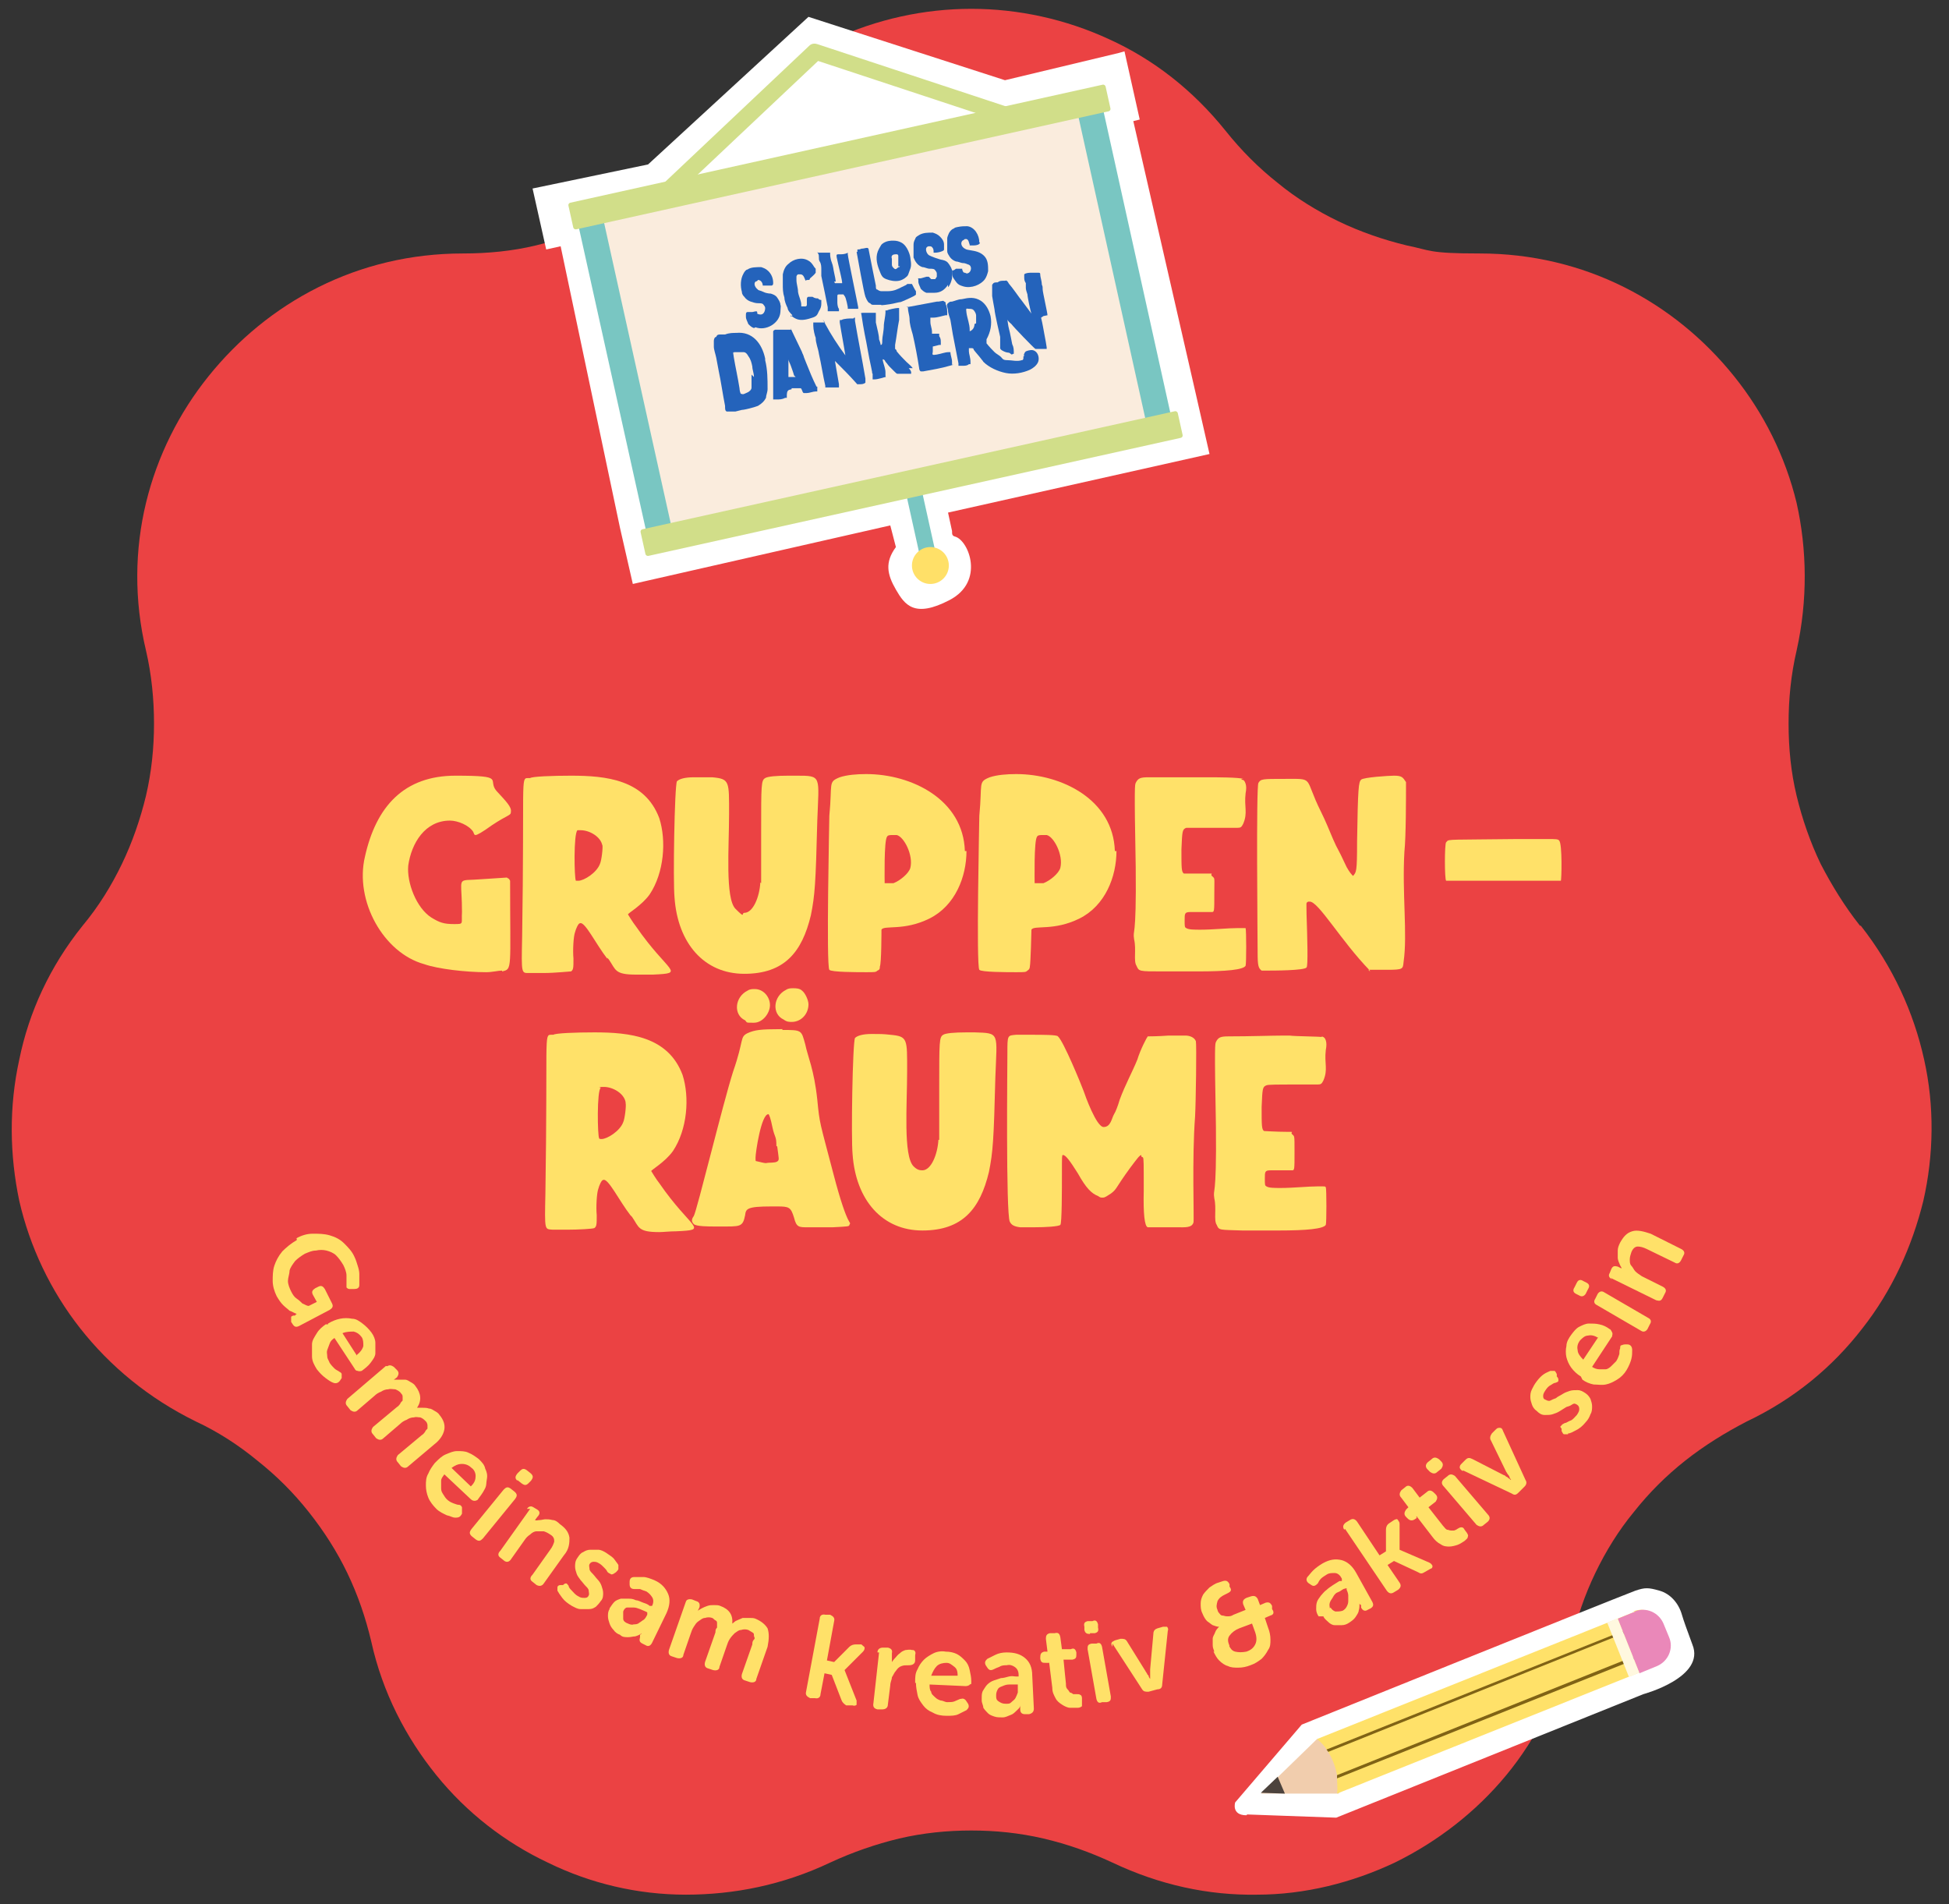 <?xml version="1.0" encoding="UTF-8"?>
<svg id="Ebene_1" xmlns="http://www.w3.org/2000/svg" version="1.1" viewBox="0 0 243 237.4">
  <rect x="0" y="0" width="243" height="237.4" fill="#333333" stroke="none"/>
  <!-- Generator: Adobe Illustrator 29.4.0, SVG Export Plug-In . SVG Version: 2.1.0 Build 152)  -->
  <defs>
    <style>
      .st0 {
        fill: #d1de89;
      }

      .st1 {
        fill: #806315;
      }

      .st2 {
        fill: #2463bb;
      }

      .st3 {
        fill: #ffe068;
      }

      .st4 {
        fill: #faecdd;
      }

      .st5 {
        fill: #eb4243;
      }

      .st6 {
        fill: #ffe169;
      }

      .st7 {
        fill: #79c6c2;
      }

      .st8 {
        fill: #fff;
      }

      .st9 {
        fill: #ea88b9;
      }

      .st10 {
        fill: #f1cdad;
      }

      .st11 {
        fill: #4c433d;
      }

      .st12 {
        fill: #fff8df;
      }
    </style>
  </defs>
  <g id="Ebene_11" data-name="Ebene_1">
    <g>
      <path class="st5" d="M231.9,115.4c-1.9-2.4-3.5-5-4.9-7.7-1.3-2.7-2.3-5.6-3-8.5s-1-5.9-1-9,.3-6.1,1-9.1c1.4-6.3,1.3-12.6,0-18.4-1.4-5.8-4.1-11.2-7.8-15.8s-8.3-8.4-13.7-11.1c-5.4-2.7-11.5-4.2-18-4.2s-6.1-.4-9.1-1c-2.9-.7-5.8-1.7-8.5-3s-5.3-2.9-7.6-4.8c-2.4-1.9-4.5-4-6.5-6.5-4.1-5.1-9-8.9-14.5-11.4-5.4-2.5-11.3-3.8-17.2-3.8s-11.8,1.3-17.2,3.8c-5.4,2.5-10.4,6.4-14.5,11.4-1.9,2.4-4.1,4.6-6.5,6.5s-4.9,3.5-7.6,4.8-5.6,2.3-8.5,3-6,1-9.1,1c-6.5,0-12.6,1.5-18,4.2s-10,6.5-13.7,11.1-6.4,10-7.8,15.8-1.5,12.1,0,18.4c.7,3,1,6.1,1,9.1s-.3,6-1,9c-.7,2.9-1.7,5.8-3,8.5-1.3,2.7-2.9,5.3-4.9,7.7-4.1,5.1-6.7,10.8-7.9,16.7-1.3,5.9-1.2,11.9,0,17.6,1.3,5.7,3.9,11.2,7.6,15.9,3.7,4.7,8.5,8.7,14.4,11.6,2.8,1.3,5.4,3,7.7,4.9,2.4,1.9,4.5,4,6.4,6.4s3.5,4.9,4.8,7.6c1.3,2.7,2.3,5.6,3,8.6,1.4,6.3,4.3,11.9,8.1,16.6,3.8,4.7,8.6,8.4,13.9,10.9,5.3,2.6,11.2,4,17.2,4s12.1-1.2,18-4c2.8-1.3,5.7-2.3,8.6-3,3-.7,6-1,9-1s6,.3,9,1c3,.7,5.8,1.7,8.6,3,5.9,2.8,12,4.1,18,4,6,0,11.9-1.5,17.2-4,5.3-2.6,10.1-6.3,13.9-10.9,3.8-4.6,6.6-10.2,8.1-16.6.7-3,1.7-5.9,3-8.6,1.3-2.7,2.9-5.3,4.8-7.6,1.9-2.4,4-4.5,6.4-6.4s5-3.5,7.7-4.9c5.9-2.8,10.7-6.8,14.4-11.6,3.7-4.7,6.2-10.2,7.6-15.9,1.3-5.7,1.4-11.8.1-17.6-1.3-5.9-3.9-11.6-7.9-16.7"/>
      <g>
        <path class="st6" d="M36.9,154.4c.7-.4,1.4-.6,2.1-.6s1.4,0,2.1.2,1.3.5,1.8,1,1,1,1.3,1.7c.2.4.3.8.4,1.1s.2.7.2,1v1.4c0,.4-.3.5-.7.5h-.5c-.2,0-.3-.1-.4-.2,0-.1,0-.3,0-.5v-1c0-.4-.2-.9-.4-1.3-.3-.5-.6-.9-.9-1.2s-.8-.5-1.2-.6-.9-.1-1.3,0c-.5,0-.9.2-1.4.4-.5.3-.9.6-1.2.9-.3.4-.6.8-.7,1.2,0,.4-.2.9-.2,1.3s.2.9.4,1.3c.2.4.4.7.7.9s.5.4.7.6c.3.1.5.3.8.3l1-.5-.5-.9c-.2-.4,0-.6.3-.8l.4-.2c.4-.2.6,0,.8.3l.9,1.8c.2.4,0,.6-.3.8l-3.8,2c-.4.2-.6.1-.8-.2l-.2-.3c0-.2,0-.3,0-.5s0-.2.3-.3h.2c0-.1.2-.2.2-.2h0c-.3-.1-.6-.3-.9-.4-.2-.2-.5-.4-.8-.7s-.5-.6-.8-1.1c-.3-.6-.5-1.3-.5-1.9s0-1.3.2-1.9c.2-.6.5-1.2,1-1.8.5-.5,1.1-1,1.8-1.4v-.2Z"/>
        <path class="st6" d="M40.9,165c.5-.3,1-.5,1.5-.6s1-.1,1.5,0c.5,0,.9.3,1.3.6s.8.7,1.1,1.1c.3.4.5.9.5,1.3v1.3c0,.4-.3.8-.6,1.2s-.7.7-1.1,1c0,0-.3.1-.5,0-.2,0-.3-.1-.4-.3l-2.5-3.8c-.3.2-.5.4-.6.7s-.2.5-.3.8,0,.5,0,.8.2.5.3.8c.2.3.4.5.6.7s.5.3.6.4c.2.1.3.2.3.3v.5l-.2.3c-.2.3-.5.4-.8.3-.3-.1-.6-.3-1-.6s-.7-.6-1.1-1.1c-.3-.5-.6-1-.6-1.6v-1.5c0-.5.3-.9.6-1.4s.7-.8,1.1-1.1h.3ZM44.5,168.9c.4-.3.7-.7.8-1.1,0-.4,0-.8-.2-1.1-.3-.4-.6-.6-1-.7-.4,0-.9,0-1.4.2l1.8,2.8h0Z"/>
        <path class="st6" d="M48.2,170.4c.3-.3.6-.2.9,0l.4.4c.3.3.2.6,0,.9l-.4.3h0,1.4c.3,0,.5.2.7.3s.5.3.6.5c.7.9.8,1.8.2,2.7h.7c.3,0,.5,0,.8.1.3,0,.5.2.7.3s.5.3.6.5c.5.6.7,1.2.6,1.8s-.5,1.3-1.3,1.9l-3.2,2.7c-.3.3-.6.2-.9,0l-.4-.5c-.3-.3-.2-.6,0-.9l3-2.5c.2-.1.3-.3.4-.4,0-.1.2-.3.3-.4v-.4c0,0,0-.3-.2-.5-.2-.2-.4-.4-.7-.5-.3,0-.5-.1-.8,0-.3,0-.6.1-.9.3-.3.1-.6.3-.8.5l-2.1,1.8c-.3.3-.6.2-.9,0l-.4-.5c-.3-.3-.2-.6,0-.9l3-2.5c.2-.1.3-.3.4-.4,0-.1.2-.3.3-.4v-.4c0-.2,0-.3-.2-.5-.2-.3-.5-.4-.7-.5-.3,0-.6-.1-.9,0-.3,0-.6.1-.9.3-.3.1-.6.3-.8.5l-2.1,1.8c-.3.3-.6.2-.9,0l-.4-.5c-.3-.3-.2-.6,0-.9l4.8-4.1h.2Z"/>
        <path class="st6" d="M54.3,182.3c.4-.4.8-.8,1.3-1s.9-.4,1.4-.4,1,0,1.4.2c.5.2.9.5,1.3.8.4.4.7.7.8,1.2.2.4.3.8.2,1.3s0,.8-.3,1.3c-.2.4-.5.8-.8,1.2,0,.1-.3.2-.4.2s-.3,0-.5-.2l-3.3-3.1c-.2.3-.4.5-.4.8s0,.5,0,.8c0,.3,0,.5.2.8s.3.5.5.7.5.4.8.5.5.2.7.2.3.1.4.3v.8c-.2.4-.4.5-.8.5s-.6-.2-1.1-.3c-.4-.2-.9-.4-1.3-.8-.4-.4-.8-.9-1-1.4s-.3-1-.3-1.5,0-1,.3-1.5c.2-.5.5-.9.8-1.3h0ZM58.8,185.2c.4-.4.5-.8.5-1.2s-.2-.8-.5-1c-.3-.3-.7-.5-1.2-.5s-.9.2-1.3.5l2.4,2.3h0Z"/>
        <path class="st6" d="M62.8,185.7c.3-.3.5-.4.9-.1l.5.4c.3.3.3.5,0,.9l-4,4.9c-.3.3-.5.4-.9.1l-.5-.4c-.3-.3-.3-.5,0-.9,0,0,4-4.9,4-4.9ZM64.5,184.6c-.3-.3-.3-.5,0-.9l.3-.3c.3-.3.5-.4.9-.1l.5.4c.3.3.3.5,0,.9l-.3.3c-.3.3-.5.3-.9,0l-.5-.4h0Z"/>
        <path class="st6" d="M65.7,188.1c.2-.3.5-.4.8-.2l.5.3c.3.2.4.5,0,.9l-.3.4h0c.2.1.3,0,.6,0,.2,0,.5-.1.7-.1.3,0,.5,0,.9.1.3,0,.6.2.9.5.7.5,1.1,1,1.2,1.7,0,.6,0,1.4-.7,2.2l-2.5,3.5c-.2.3-.5.4-.9.2l-.5-.4c-.3-.2-.4-.5,0-.9l2.2-3.1c.3-.4.4-.7.5-1,0-.3,0-.6-.5-.9-.3-.2-.5-.3-.8-.4h-.9c-.3,0-.6.2-.8.4-.3.2-.5.4-.7.7l-1.7,2.4c-.2.3-.5.4-.8.2l-.5-.4c-.3-.2-.4-.5,0-.9l3.7-5.2h-.3Z"/>
        <path class="st6" d="M69.5,198.4c0-.2,0-.3,0-.5s.2-.3.4-.3h.3c.2-.2.3-.2.4-.2s.2.2.3.3c0,.2.2.4.4.6.2.2.4.5.8.7.3.2.5.2.8.2s.4-.1.5-.3,0-.4,0-.6c0-.2-.2-.4-.4-.6s-.4-.5-.6-.7c-.2-.3-.4-.5-.5-.8s-.2-.6-.2-.9,0-.7.3-1.1c.2-.3.4-.6.7-.7.3-.2.6-.3.9-.3h1c.3,0,.7.2,1,.4.4.3.8.5,1,.8s.4.5.5.7c0,.2,0,.3,0,.5,0,.1-.2.3-.3.4l-.3.2c-.2.1-.3.1-.4,0,0,0-.3-.1-.4-.3s-.2-.3-.4-.5c-.2-.2-.4-.4-.6-.5-.3-.2-.5-.2-.7-.2s-.4.1-.5.3,0,.4,0,.6.2.4.4.6c.2.2.4.5.6.7s.4.5.5.8.2.6.2.9,0,.7-.3,1c-.2.3-.4.5-.6.7-.3.2-.5.3-.9.3h-1c-.4,0-.7-.2-1.1-.4-.5-.3-.9-.6-1.2-1-.3-.4-.5-.7-.6-.9h0Z"/>
        <path class="st6" d="M76,200.5c.2-.3.4-.6.6-.8s.5-.3.8-.4h.9c.3,0,.6,0,1,.2.3,0,.6.2.9.3s.6.2.8.4h.3c0,.1,0,0,0,0,.2-.4.2-.8,0-1.1s-.4-.5-.7-.7c-.3-.1-.6-.2-.8-.3h-.7c-.4,0-.6-.2-.6-.6v-.3c0-.4.2-.6.6-.6h1.1c.4,0,.9.2,1.4.4.9.4,1.4,1,1.7,1.7s.2,1.5-.2,2.4l-1.8,3.7c-.2.4-.5.5-.8.3l-.4-.2c-.4-.2-.4-.4-.3-.8v-.3c.2-.1.2-.2.2-.2h0c-.2.2-.5.3-.8.4-.3,0-.5.1-.9.1s-.7,0-1-.3c-.3-.1-.6-.3-.8-.6-.2-.2-.4-.5-.5-.8s-.2-.6-.2-.9,0-.6.2-.9h0ZM77.7,201.1c0,.2,0,.5,0,.7,0,.3.3.5.6.6.2.1.5.2.7.1.2,0,.5,0,.7-.2.2-.1.4-.3.6-.4.2-.2.3-.4.4-.6v-.3c0,0-.2-.1-.2-.1-.2-.1-.5-.2-.7-.3-.3-.1-.5-.2-.8-.2h-.8c-.2,0-.4.2-.5.5v.2Z"/>
        <path class="st6" d="M85.5,199.8c0-.4.4-.5.8-.4l.5.2c.4.1.5.4.4.8l-.2.4h0c0,0,.3-.2.5-.3s.4-.2.7-.3.5-.1.8-.1.6,0,.8.1c1.1.4,1.6,1.1,1.5,2.2h0c.2-.1.3-.3.6-.4.2-.1.5-.2.7-.3h.8c.3,0,.6,0,.8.1.7.3,1.2.7,1.5,1.2.2.6.2,1.3,0,2.3l-1.4,4c0,.4-.4.5-.8.4l-.6-.2c-.4-.1-.5-.4-.4-.8l1.3-3.7c0-.2,0-.4.2-.6s0-.3,0-.5,0-.3-.2-.4-.3-.2-.5-.3c-.3-.1-.6-.1-.9,0-.3,0-.5.2-.8.4-.2.2-.4.4-.6.7s-.3.6-.4.9l-.9,2.6c0,.4-.4.5-.8.4l-.6-.2c-.4-.1-.5-.4-.4-.8l1.3-3.7c0-.2,0-.4.2-.6v-.5c0-.2,0-.3-.2-.4s-.2-.2-.4-.3c-.3-.1-.6-.1-.9,0-.3,0-.5.2-.8.4s-.4.4-.6.7-.3.6-.4.9l-.9,2.6c0,.4-.4.5-.8.4l-.6-.2c-.4-.1-.5-.4-.4-.8l2.1-6h.1Z"/>
        <path class="st6" d="M102.2,201.8c0-.4.3-.6.7-.5h.6c.4.2.6.4.5.8l-.9,4.9.9.2,1.9-1.9c.2-.2.5-.3.8-.3h.7c.2.2.4.3.4.4s0,.3-.2.5l-2.3,2.3h0l1.5,3.8v.5c0,.1-.3.2-.5.1h-.8c-.3-.2-.5-.4-.6-.7l-1.2-3.1-.9-.2-.5,2.6c0,.4-.3.6-.7.5h-.6c-.4-.2-.6-.4-.5-.8l1.7-9.1Z"/>
        <path class="st6" d="M109.4,206c0-.4.3-.6.7-.6h.6c.4.1.6.3.5.7v.7s0,.1,0,.2v.2h0c0,0,.2-.3.4-.5s.3-.4.6-.6c.2-.2.4-.3.7-.4.2,0,.5-.1.8,0,.2,0,.3,0,.4.2s0,.3,0,.5v.6c0,.4-.3.6-.8.6s-.6,0-.9.1-.5.3-.7.6c-.2.2-.3.5-.5.8,0,.3-.2.6-.2,1l-.3,2.4c0,.4-.3.6-.7.6h-.6c-.4-.1-.6-.3-.5-.8l.7-6.3h0Z"/>
        <path class="st6" d="M114.1,209.7c0-.6,0-1.1.3-1.6.2-.5.5-.9.8-1.2s.8-.6,1.2-.8,1-.3,1.5-.2c.5,0,1,.1,1.4.3s.7.5,1,.8.5.7.6,1.2.2.9.2,1.4,0,.3-.2.4c0,.1-.3.2-.5.2l-4.5-.2c0,.3,0,.7.2.9,0,.3.3.5.5.7s.4.3.7.4c.3,0,.5.2.8.2s.7,0,.9-.1.5-.2.7-.3c.2,0,.3-.1.5,0,0,0,.2.1.3.3l.2.3c.2.4,0,.6-.2.8-.2.1-.6.3-1,.5s-.9.2-1.5.2-1.2-.1-1.7-.4c-.5-.2-.9-.5-1.2-.9-.3-.4-.6-.8-.7-1.3s-.2-1-.2-1.5h-.1ZM119.4,209.1c0-.5,0-1-.4-1.3s-.6-.5-1-.5-.9.1-1.2.4-.5.7-.7,1.2h3.3v.2Z"/>
        <path class="st6" d="M122.4,211.7c0-.4,0-.7.2-1s.3-.5.5-.7.5-.4.8-.5.6-.2.9-.3c.3,0,.6-.1,1-.2s.6,0,.9,0h.3v-.2c0-.5-.2-.8-.5-1s-.6-.3-1-.2c-.3,0-.6,0-.9.2-.3.1-.5.2-.7.3-.4.2-.6.1-.8-.2l-.2-.3c-.2-.4,0-.6.2-.8.2-.1.6-.3,1-.5s.9-.3,1.4-.3c1,0,1.7.2,2.3.7.6.5.9,1.2.9,2.2l.2,4.1c0,.4-.2.6-.6.7h-.5c-.4,0-.6-.2-.6-.6v-.5h0c0,.3-.3.5-.5.7s-.4.4-.7.5-.6.3-1,.3-.7,0-1-.1-.6-.2-.8-.4c-.2-.2-.4-.4-.6-.7,0-.3-.2-.6-.2-.9v-.3ZM124.2,211.4c0,.3,0,.5.3.7s.5.3.9.3.5,0,.7-.2.4-.3.5-.5.2-.4.3-.7c0-.2,0-.5,0-.7v-.3h-1.1c-.3,0-.6.1-.8.2-.3.1-.5.2-.6.4s-.2.4-.2.7h0Z"/>
        <path class="st6" d="M130.8,207.3h-.4c-.4,0-.6,0-.7-.5v-.2c0-.4.1-.6.5-.7h.4l-.2-1.6c0-.4.1-.6.5-.7h.6c.4-.1.6,0,.7.5l.2,1.5h1.1c.4-.2.6,0,.7.4v.2c0,.4,0,.6-.5.7h-1.1c0,.1.3,3,.3,3,0,.3,0,.5.2.7s.2.3.3.4c.1,0,.3.1.4.2h.4c.2,0,.4,0,.5.1.1,0,.2.2.2.4v1c-.1.1-.3.2-.5.2h-1c-.3,0-.7-.2-1-.4s-.6-.4-.8-.8-.4-.7-.4-1.3l-.4-3.2h0Z"/>
        <path class="st6" d="M135.9,203.7c-.4,0-.6-.1-.7-.5v-.4c-.1-.4,0-.6.4-.7h.6c.4-.2.6,0,.7.4v.4c.1.4,0,.6-.4.7h-.6ZM135.6,205.6c0-.4,0-.6.5-.7h.6c.4-.2.6,0,.7.4l1.1,6.2c0,.4,0,.6-.5.7h-.6c-.4.2-.6,0-.7-.4l-1.1-6.2Z"/>
        <path class="st6" d="M138.7,205.3c-.1-.2-.2-.4-.1-.5,0-.1.2-.2.4-.3l.7-.2c.4,0,.6,0,.8.3l2.3,3.7s.1.2.2.3c0,.1.1.2.2.3,0,.1.1.3.2.4h0v-1.2l.4-4.4c0-.4.2-.6.5-.7l.7-.2h.5c.1.1.2.3.1.5l-.7,6.7c0,.4-.2.6-.6.6l-1.1.3c-.4,0-.6,0-.8-.3l-3.7-5.7v.4Z"/>
        <path class="st6" d="M151.4,205.9c-.1-.3-.2-.5-.2-.8v-.8c0-.3.2-.5.3-.8s.3-.5.5-.7h0c-.3,0-.5-.1-.8-.2-.2-.1-.4-.3-.7-.5-.2-.2-.4-.5-.6-1-.2-.4-.2-.8-.2-1.2s.1-.7.3-1.1c.2-.3.5-.6.8-.9.3-.2.7-.5,1.1-.6l.6-.2c.4-.1.6,0,.8.4v.3c.3.4.2.6-.2.8l-.4.2c-.4.2-.7.4-.9.8-.1.4-.2.7,0,1.1,0,.1.1.3.2.4s.2.3.4.3.3.1.6.1.5,0,.8-.2l1.5-.6-.3-.7c-.1-.4,0-.6.4-.8l.6-.2c.4-.1.6,0,.8.3l.3.8.7-.3c.4-.1.6,0,.8.4v.4c.3.4.2.7-.2.8l-.7.3.4,1.2c.2.5.3,1,.3,1.5s0,.9-.3,1.3c-.2.4-.5.8-.8,1.1-.4.3-.8.6-1.4.8-.5.2-1,.3-1.5.3s-.9,0-1.3-.2c-.4-.1-.8-.4-1.1-.7s-.5-.7-.7-1.1h0ZM153.2,205.1c.2.4.4.7.8.8s.9.1,1.4,0c.6-.2.9-.5,1.1-.9.2-.4.2-.9,0-1.5l-.4-1.1-1.6.6c-.5.2-.9.5-1.2.9s-.2.8,0,1.3h-.1Z"/>
        <path class="st6" d="M164.4,201.5c-.2-.3-.3-.6-.3-.9s0-.6.1-.9c.1-.3.3-.5.5-.8.2-.2.4-.5.7-.7.2-.2.5-.4.8-.6s.5-.3.8-.5h.3v-.3c-.2-.4-.5-.7-.9-.7s-.7,0-1,.2-.5.3-.7.5-.3.4-.4.6c-.3.3-.5.4-.8.2l-.3-.2c-.3-.2-.4-.5-.2-.8.2-.2.4-.5.7-.8s.7-.6,1.2-.9c.9-.5,1.6-.6,2.4-.4.7.2,1.3.7,1.8,1.6l2,3.6c.2.4.1.6-.2.8l-.4.2c-.3.2-.6.1-.8-.3v-.3c-.2-.1-.2-.2-.2-.2h0c0,.3,0,.6-.1.9,0,.2-.2.5-.4.8s-.5.5-.8.7-.6.3-.9.3h-.9c-.3,0-.6-.2-.8-.4s-.5-.4-.6-.7h-.6ZM165.9,200.4c.1.2.3.4.6.5.3,0,.6,0,.9-.1.2-.1.4-.3.5-.5s.2-.4.2-.7v-.7c0-.2-.1-.5-.2-.7v-.2c-.1,0-.4.1-.4.1-.2.1-.4.3-.7.4s-.5.4-.6.6-.3.4-.4.7,0,.5,0,.7h0Z"/>
        <path class="st6" d="M167.6,190.7c-.2-.3-.2-.6.2-.9l.5-.3c.3-.2.6-.2.9.2l2.8,4.2.8-.5v-2.7c0-.3.1-.6.4-.8l.6-.4c.2-.1.4-.2.5,0s.2.2.2.5v3.2h0l3.7,1.6c.2.1.3.2.4.4,0,.2,0,.3-.3.4l-.7.4c-.3.2-.5.2-.8,0l-3-1.4-.8.5,1.5,2.2c.2.3.2.6-.2.9l-.5.3c-.3.2-.6.2-.9-.2l-5.2-7.7h0Z"/>
        <path class="st6" d="M176.7,189.2l-.3.2c-.3.2-.6.2-.9-.1l-.2-.2c-.3-.3-.2-.6,0-.9l.3-.3-.9-1.2c-.3-.3-.2-.6,0-.9l.5-.4c.3-.3.6-.2.9.1l.9,1.2.9-.7c.3-.3.6-.2.9.1l.2.2c.3.3.2.6,0,.9l-.9.7,1.8,2.3c.2.2.3.4.5.5.2,0,.3.1.5.1h.4c0,0,.3-.1.4-.2.2-.1.3-.2.5-.2s.3.1.4.3l.3.4c.1.2.2.3.1.5,0,.2-.2.3-.4.5-.3.2-.6.4-.9.5-.3.1-.7.2-1,.2s-.7,0-1.1-.3c-.4-.2-.7-.5-1-.9l-2-2.6v.2Z"/>
        <path class="st6" d="M179.2,183.5c-.3.3-.6.2-.9,0l-.3-.3c-.3-.3-.3-.6,0-.9l.5-.4c.3-.3.6-.2.9,0l.3.3c.3.3.2.6,0,.9l-.5.4ZM180,185.3c-.3-.3-.3-.6,0-.9l.5-.4c.3-.3.6-.2.9,0l4.1,4.8c.3.3.3.6,0,.9l-.5.4c-.3.3-.6.2-.9,0l-4.1-4.8Z"/>
        <path class="st6" d="M182.4,183.4c-.2-.1-.3-.2-.4-.4,0-.2,0-.3.2-.5l.5-.5c.3-.3.5-.3.9-.1l3.9,2c.1,0,.2.1.3.2.1,0,.2.1.3.2.1,0,.2.2.3.2h0c0-.1-.2-.2-.2-.4,0,0-.1-.2-.2-.3s-.1-.2-.2-.3l-1.9-3.9c-.2-.3-.1-.6.1-.9l.5-.5c.2-.2.3-.2.5-.2s.3.1.4.4l2.8,6.1c.2.3.1.6-.1.8l-.8.8c-.3.3-.5.3-.8.1l-6.1-2.9h0Z"/>
        <path class="st6" d="M195.5,178.8h-.5c-.1,0-.2-.2-.3-.4v-.3c-.2-.2-.2-.3,0-.4,0-.1.2-.2.4-.3.2,0,.4-.2.7-.3s.5-.4.8-.7c.2-.3.3-.5.3-.7s0-.4-.3-.6c-.2-.1-.3-.2-.6,0s-.4.2-.7.3c-.3.2-.5.3-.8.5s-.6.3-.9.4c-.3.1-.6.1-1,.1s-.7-.2-1-.5c-.3-.2-.5-.5-.6-.8s-.2-.6-.2-.9,0-.6.2-1,.3-.6.6-1,.6-.7.9-.9c.3-.2.6-.3.8-.4h.5c.1,0,.2.2.3.4v.3c.2.2.2.3.2.5s-.2.2-.4.3c-.2,0-.4.2-.6.3-.2.1-.4.3-.6.6-.2.3-.3.5-.3.7s0,.4.3.5c.2.1.4.2.6.1s.4-.2.7-.3c.2-.2.5-.3.8-.5s.6-.3.9-.4c.3-.1.6-.1,1-.1s.7.2,1,.4.5.5.6.7c.1.3.2.6.2.9s0,.7-.2,1c-.1.3-.3.7-.6,1-.4.5-.8.8-1.2,1s-.7.4-1,.4h0Z"/>
        <path class="st6" d="M197.1,171.6c-.5-.3-.9-.7-1.2-1.1-.3-.4-.5-.9-.6-1.3s-.1-1,0-1.4c0-.5.3-1,.6-1.4s.6-.8,1-1,.8-.4,1.2-.4.9,0,1.3.1c.5.1.9.3,1.3.6.1,0,.2.2.3.4s0,.3,0,.5l-2.5,3.8c.3.2.6.3.9.3h.8c.2,0,.5-.2.7-.4l.6-.6c.2-.3.3-.6.4-.9,0-.3,0-.5.1-.7,0-.2,0-.4.2-.4,0,0,.2-.1.4-.1h.3c.4,0,.6.3.6.7s0,.7-.1,1.1-.3.9-.6,1.4-.7.9-1.2,1.2-.9.5-1.4.6-1,0-1.5,0c-.5-.1-1-.3-1.4-.6l-.2-.4ZM199.3,166.8c-.5-.3-.9-.4-1.3-.3-.4,0-.7.3-1,.6-.3.4-.4.8-.3,1.2,0,.4.3.8.7,1.2l1.8-2.7h.1Z"/>
        <path class="st6" d="M197.7,161.3c-.2.3-.5.4-.8.2l-.4-.2c-.4-.2-.4-.5-.2-.8l.3-.6c.2-.4.5-.4.8-.2l.4.2c.4.2.4.5.2.8l-.3.6ZM199.1,162.7c-.4-.2-.4-.5-.2-.8l.3-.6c.2-.3.5-.4.8-.2l5.5,3.2c.4.2.4.5.2.8l-.3.6c-.2.3-.5.4-.8.2l-5.5-3.2Z"/>
        <path class="st6" d="M201,159.5c-.4-.2-.5-.5-.3-.8l.2-.5c.2-.4.4-.4.8-.3l.4.2h.1c-.1-.2-.2-.3-.3-.6-.1-.2-.2-.5-.2-.7v-.9c0-.3.1-.6.3-1,.4-.7.8-1.2,1.5-1.4.6-.2,1.4,0,2.3.3l3.8,1.9c.4.2.5.5.3.8l-.3.6c-.2.4-.5.5-.8.3l-3.5-1.7c-.4-.2-.8-.3-1.1-.3s-.6.2-.8.7c-.1.3-.2.6-.2.9s0,.6.2.8.3.5.5.7.5.4.8.6l2.6,1.3c.4.2.5.5.3.8l-.3.6c-.2.4-.4.4-.8.3l-5.7-2.8.2.2Z"/>
      </g>
      <g>
        <path class="st6" d="M62.6,121c-.5,0-1.2.2-2,.2-2.5,0-6-.4-7.7-1-5.1-1.4-8.7-7.9-7.4-13.4,1.4-6.3,4.9-10.1,11.3-10.1s3.9.5,5.1,1.9c1.2,1.3,1.9,2,1.8,2.6,0,.5-.3.3-2.4,1.7-1.1.8-1.8,1.2-2,1.2s-.2-.2-.3-.4c-.5-.8-1.9-1.4-2.9-1.4-3.1,0-4.8,2.8-5.2,5.6-.2,2.1,1,5.3,2.9,6.5,1,.6,1.5.8,2.8.8s.9,0,1-1.5c0-3.6-.5-3.9.7-4,.6,0,3.2-.2,4.9-.3.2.2.2,0,.4.4,0,11.2.3,11-1,11.3h0Z"/>
        <path class="st6" d="M75.7,119.5c-1.4-1.8-2.8-4.7-3.4-4.4-.2,0-.5.7-.6,1.1-.2.5-.3,2.3-.2,3.3,0,1.1,0,1.4-.3,1.6-.2,0-2,.2-3.4.2h-1.8c-1,0-1,.2-.9-4.5.3-19.5-.2-19.8.7-19.8s.2,0,.3,0c.2-.2,2.8-.3,5.1-.3,4.4,0,9.2.5,11,5.3.9,2.8.6,6.8-1.2,9.5-1,1.4-2.8,2.4-2.7,2.5,0,0,.6,1,1,1.5,4,5.8,6.3,5.8,2.1,6-.8,0-1.6,0-2.1,0-2.7,0-2.5-.6-3.4-1.9l-.2-.2ZM75.1,105.4c-.2-1.1-1.6-1.9-2.7-1.9s-.4,0-.4,0c-.5.4-.4,6-.2,6.3,0,0,.2,0,.3,0,.7,0,2.3-1,2.7-2.1.2-.4.4-2.1.3-2.4h0Z"/>
        <path class="st6" d="M94.9,110.1c0-.5,0-3.4,0-6.4,0-5.9,0-6.4.5-6.7.3-.2,1.4-.3,2.9-.3h1c3.2,0,2.8,0,2.6,5.6-.2,7.9-.3,9.3-.8,11.8-1.1,4.6-3.3,7.3-8.3,7.3s-8.3-3.8-8.7-9.5c-.2-2,0-13.9.3-14.5.3-.3,1-.5,2.1-.5s1.4,0,2.3,0c2.2.2,2.1.5,2.1,4.6s-.5,10.5.8,11.8.7.5,1.1.5c1.1,0,1.9-2,2-3.8Z"/>
        <path class="st6" d="M120.5,106.1c0,3.2-1.4,6.8-4.6,8.4s-5.7.8-6,1.4c0,.2,0,4.2-.2,4.6,0,.2,0,.4-.3.5-.2.2-.3.2-1.4.2s-4.4,0-4.6-.3c-.4-.5,0-18.7,0-19.2.4-4.1-.2-4.2,1.3-4.8.9-.3,2.1-.4,3.3-.4,5.7,0,12.1,3.2,12.3,9.6h.2ZM110.2,110.1c.3,0,.7,0,1.2,0,.8-.3,1.9-1.2,2.1-1.9.4-1.6-.8-3.9-1.7-4.1h-.5c-.3,0-.6,0-.7.2-.4.5-.3,5.4-.3,6h0Z"/>
        <path class="st6" d="M139.2,106.1c0,3.2-1.4,6.8-4.6,8.4-3.2,1.6-5.7.8-6,1.4,0,.2-.1,4.2-.2,4.6,0,.2-.1.4-.3.5-.2.2-.3.2-1.4.2s-4.4,0-4.6-.3c-.4-.5,0-18.7,0-19.2.4-4.1-.2-4.2,1.3-4.8.9-.3,2.1-.4,3.3-.4,5.7,0,12.1,3.2,12.3,9.6h.2ZM128.9,110.1c.3,0,.7,0,1.2,0,.8-.3,1.9-1.2,2.1-1.9.4-1.6-.8-3.9-1.7-4.1h-.5c-.3,0-.6,0-.7.2-.4.5-.3,5.4-.3,6h-.1Z"/>
        <path class="st6" d="M154.8,97.2c.3,0,.4.2.5.5.1.3.1.7,0,1.2-.2,1.7.3,2.4-.3,3.8-.2.4-.3.5-.7.5h-3.5c-1.2,0-2.7,0-2.9,0-.5.2-.5.4-.6,2.7,0,2.3,0,2.8.3,3,.1,0,1.6,0,2.8,0s.4,0,.7.3c.4.4.3,0,.3,2.2s0,2.3-.3,2.3h-2.7c-.7,0-.7.2-.7,1s0,.9.2,1c.3.2,1,.2,1.8.2,1.5,0,3.4-.2,4.6-.2s.8,0,1,0c.1.2.1,4.5,0,4.7-.3.5-2.4.7-5.9.7h-4.5c-2.9,0-2.9,0-3.2-.7-.4-.6,0-2-.3-3.3-.2-1.4.3.4.2-9-.2-10.5-.1-10.2,0-10.5.3-.6.6-.7,1.6-.7,2.7,0,5.4,0,6.8,0s.7,0,.8,0c.6,0,3.7,0,4.2.2h-.2Z"/>
        <path class="st6" d="M170.8,121c-3.6-3.7-6.4-8.6-7.5-8.6s-.2,0-.2,0c-.3.2-.2,0-.2,1.6.1,2.9.2,6.5,0,6.6-.2.4-4.2.4-4.9.4s-.6,0-.7,0c-.4-.3-.5-.6-.5-2.2s-.2-20.8.1-21.2c.3-.5.5-.5,3.2-.5,3.9,0,2.4-.3,4.6,4.1.5,1,1,2.2,1.5,3.4.7,1.6.4.7,1.7,3.5.4.7.6.9.8,1.1.4-.5.5-.4.5-4.3.1-6.8.2-7.4.5-7.7.3-.3,3.5-.5,4.1-.5,1,0,1.1.2,1.5.8,0,2.1,0,6.8-.2,8.7-.3,5.1.4,10.3-.1,13.7-.1.9,0,1-2.1,1h-2.3l.2.2Z"/>
        <path class="st6" d="M180.4,104.9c.2-.3.6-.2,8.6-.3h4.1c.8,0,1.2,0,1.3.2.4.4.3,5,.2,5,0,0-3.7,0-7.3,0s-7,0-7,0c-.2-.2-.2-4.6,0-4.8h0Z"/>
        <path class="st6" d="M78.6,151.5c-1.4-1.8-2.8-4.7-3.4-4.4-.2,0-.5.7-.6,1.1-.2.5-.3,2.3-.2,3.3,0,1.1,0,1.4-.3,1.6-.2.1-2,.2-3.4.2h-1.8c-1-.1-1,.2-.9-4.5.3-19.5-.2-19.8.7-19.8s.2,0,.3,0c.2-.2,2.8-.3,5.1-.3,4.4,0,9.2.5,11,5.3.9,2.8.6,6.8-1.2,9.5-1,1.4-2.8,2.4-2.7,2.5,0,0,.6,1,1,1.5,4,5.8,6.3,5.8,2.1,6-.8,0-1.6.1-2.1.1-2.7,0-2.5-.6-3.4-1.9l-.2-.2ZM78,137.4c-.2-1.1-1.6-1.9-2.7-1.9s-.4,0-.4.1c-.5.4-.4,6-.2,6.3,0,.1.2.1.3.1.7,0,2.3-1,2.7-2.1.2-.4.4-2.1.3-2.4h0Z"/>
        <path class="st6" d="M97.5,128.4c2.5,0,2.4,0,2.9,1.8.3,1.5,1.1,3.1,1.5,6.9.3,3.1.3,2.7,2,9.2,1.9,7.3,2.3,5.8,2,6.4,0,.2-.2.2-2.1.3h-3.1c-1.1,0-1.4,0-1.7-1.2-.4-1.3-.6-1.4-2.1-1.4h-.7c-3.1,0-3.2.3-3.3,1.1-.3,1.5-.6,1.4-3.2,1.4h-.7c-.6,0-2.2,0-2.5-.3s-.3-.6,0-1c.4-.7,3.6-13.9,4.9-18,1.4-4,.8-4.3,1.8-4.8.9-.4,1.6-.5,4.1-.5h.5-.2ZM93.2,123.5c.3-.2.6-.2.9-.2,1.1,0,1.9,1,1.9,2s-.9,2.2-2,2.2-.8,0-1.1-.3c-1.5-.7-1.3-2.9.3-3.7ZM96.8,142.8c0-1.2-.2-.9-.5-2.3-.2-1-.4-1.6-.5-1.6-.9,0-1.6,4.8-1.6,5.4s0,.4.3.5c.4.1.8.2,1,.2.4-.1,1.1,0,1.4-.2s.2-.3,0-1.9h-.1ZM98.8,127.4c-.4,0-.7,0-1.1-.3-1.5-.7-1.3-2.9.3-3.7.3-.2.6-.2.9-.2s.8,0,1.1.3c.4.3.8,1.2.8,1.7,0,1.2-.9,2.2-2.1,2.2h0Z"/>
        <path class="st6" d="M117.1,142.1c0-.5,0-3.4,0-6.4,0-5.9,0-6.4.5-6.7.3-.2,1.4-.3,2.9-.3h1c3.2.1,2.8,0,2.6,5.6-.2,7.9-.3,9.3-.8,11.8-1.1,4.6-3.3,7.3-8.3,7.3s-8.3-3.8-8.7-9.5c-.2-2,0-13.9.3-14.5.3-.3,1-.5,2.1-.5s1.4,0,2.3.1c2.2.2,2.1.5,2.1,4.6s-.5,10.5.8,11.8c.4.4.7.5,1.1.5,1.1,0,1.9-2,2-3.8h0Z"/>
        <path class="st6" d="M142.3,144c-.2,0-.5.4-1.4,1.6-1.9,2.6-1.6,2.6-2.4,3.2-.5.3-.7.5-1,.5s-.3,0-.6-.2c-.8-.3-1.5-1-2.5-2.8-1-1.6-1.6-2.4-1.9-2.3-.1,0-.1.2-.1,2.2s0,6.4-.2,6.5c-.2.2-1.8.3-3.3.3h-1.7c-.8-.1-1.1-.3-1.3-.7-.5-1-.3-19.9-.3-21,0-2.3,0-2.2,1.1-2.3h1.8c1.5,0,3.3,0,3.4.2.7.6,2.9,6,3.2,6.8.2.6,1.6,4.5,2.5,4.5s1-1.1,1.3-1.6c.2-.3.5-1.1.7-1.8.7-1.9,1.6-3.5,2.2-5,.4-1.3,1.2-2.8,1.3-2.9.1,0,1.3,0,2.6-.1h2.1c.5,0,1.1.2,1.3.7.1.4,0,7.7-.1,9.4-.4,5.2-.1,12.8-.2,13.2-.2.7-1.1.6-2.1.6h-3.6q-.6-.2-.5-4.6c0-3.4,0-4-.1-4.1,0,0-.1-.1-.2-.1v-.2Z"/>
        <path class="st6" d="M164.8,129.2c.3.1.4.2.5.5.1.3.1.7,0,1.2-.2,1.7.3,2.4-.3,3.8-.2.4-.3.5-.7.5h-3.5c-1.2,0-2.7,0-2.9.1-.5.2-.5.4-.6,2.7,0,2.3,0,2.8.3,3,.1,0,1.6.1,2.8.1s.4,0,.7.3.3,0,.3,2.2,0,2.3-.3,2.3h-2.7c-.7,0-.7.2-.7,1s0,.9.2,1c.3.2,1,.2,1.8.2,1.5,0,3.4-.2,4.6-.2s.8,0,1,.1c.1.2.1,4.5,0,4.7-.3.5-2.4.7-5.9.7h-4.5c-2.9-.1-2.9,0-3.2-.7-.4-.6,0-2-.3-3.3-.2-1.4.3.4.2-9-.2-10.5-.1-10.2,0-10.5.3-.6.6-.7,1.6-.7,2.7,0,5.4-.1,6.8-.1s.7,0,.8,0c.6.1,3.7.1,4.2.2h-.2Z"/>
      </g>
      <g>
        <path class="st8" d="M155.5,226.2l11.1.4,38.3-15.4s7.8-2.1,6.1-6.2c-.7-1.9-1.1-3-1.3-3.7-.4-1.4-1.4-2.6-2.8-3s-1.8-.4-3,0c-3.4,1.3-41.6,16.7-41.6,16.7l-8.3,9.7s-.5,1.6,1.4,1.6h0Z"/>
        <g>
          <path class="st10" d="M166.9,223.6h-9.7l7-6.8c1.8.2,3.8,5.3,2.7,6.8Z"/>
          <path class="st6" d="M203.9,200.9l-39.7,15.9c.5.4.9.8,1.2,1.3,0,.1.2.2.2.3.5.8.9,1.8,1.1,2.9v.4c0,.6.1,1.2,0,1.9l39.7-15.9c1.4-.6,2.1-2.2,1.5-3.6l-.7-1.7c-.6-1.4-2.2-2.1-3.6-1.5h.3Z"/>
          <path class="st1" d="M205.7,205.7l-39,15.6v.4l39.1-15.6c.1,0,.2-.2.1-.3s-.2-.2-.3-.1h.1Z"/>
          <path class="st1" d="M204.4,202.5l-39,15.6c0,.1.2.2.2.3l38.9-15.6c.1,0,.2-.2.1-.3s-.2-.2-.3-.1h0Z"/>
          <polygon class="st11" points="159.3 221.5 157.2 223.5 160.2 223.6 159.3 221.5"/>
          <path class="st9" d="M203.9,200.9l-2.2.9,2.7,6.8,2.2-.9c1.4-.6,2.1-2.2,1.5-3.6l-.7-1.7c-.6-1.4-2.2-2.1-3.6-1.5h.1Z"/>
          <rect class="st12" x="201.7" y="201.7" width="1.4" height="7.3" transform="translate(-61.8 89.9) rotate(-21.8)"/>
        </g>
      </g>
      <g>
        <path class="st8" d="M80.8,20.5L100.8,2.1l24.5,7.9,14.2-3.4.7-.2,1.9,8.5-.8.2,7.7,33.6h0l1.8,7.9-32.6,7.3.5,2.3c0,.4,0,.6.4.7,1.7.5,3.7,5.6-.7,7.9s-5.6.6-6.7-1.3-1.4-3.4,0-5.3h0l-.7-2.7-32.1,7.3-1.6-7-7.4-35.1-1.8.4-1.7-7.6s14.4-3,14.4-3Z"/>
        <g>
          <path class="st0" d="M132.5,17.5h-.5l-30-9.9-23,21.7c-.4.4-1.1.4-1.5,0s-.4-1.1,0-1.5l23.4-22.1c.3-.3.7-.3,1-.2l30.6,10.1c.5.2.8.8.7,1.3-.1.4-.4.6-.8.7h.1Z"/>
          <rect class="st7" x="113.5" y="56.8" width="2" height="13.9" transform="translate(-11.1 26.3) rotate(-12.5)"/>
          <rect class="st7" x="75.6" y="18.5" width="67" height="43" rx=".9" ry=".9" transform="translate(-6.1 24.6) rotate(-12.5)"/>
          <rect class="st4" x="78.8" y="20" width="60.6" height="39.9" rx=".7" ry=".7" transform="translate(-6.1 24.6) rotate(-12.5)"/>
          <g>
            <rect class="st0" x="70.4" y="17.9" width="68.6" height="3.4" rx=".3" ry=".3" transform="translate(-1.8 23.1) rotate(-12.5)"/>
            <rect class="st0" x="79.3" y="58.6" width="68.6" height="3.4" rx=".3" ry=".3" transform="translate(-10.3 26) rotate(-12.5)"/>
          </g>
          <circle class="st3" cx="116" cy="70.5" r="2.3"/>
        </g>
      </g>
    </g>
    <g>
      <g>
        <path class="st2" d="M130.6,39.3c0-.3-.6-2.9-.6-3.2s0-.4-.1-.6c0-.4-.2-1-.2-1.2s0-.3-.2-.3h-.3c-.2,0-.5,0-.6,0-.2,0-.7,0-.9.2,0,0,0,0,0,.3s0,.5.2.8c0,0,0,.5,0,.6,0,.2.1.5.2.8,0,.3.4,2.2.5,2.4,0,0,0,0,0,0s-1.4-1.9-1.5-2c0,0-1-1.4-1.2-1.6s-.2-.4-.4-.5,0,0-.2,0h-.2c-.2,0-.5,0-.7.2-.4,0-.5,0-.7.3,0,0,0,.2,0,.4s0,.3,0,.5v.5c0,0,.2,1.2.3,1.7,0,.4.7,3.4.7,3.4,0,.5,0,.6,0,.7,0,.2,0,.5,0,.7s.4.4.7.5.4,0,.6.2.2,0,.4,0,0,0,0,0c0,0,0,0,0,0h0c0-.5,0-.8-.2-1.2,0,0-.3-1.6-.4-1.9s-.2-1.2-.2-1.2h0c0,.2.5.6.5.6.3.4,2.8,3,3,3.1,0,0,.2,0,.3,0,.2,0,.5,0,.6,0h.5v-.2c0-.1-.2-1.2-.3-1.7s-.2-1.2-.4-2l.3-.2Z"/>
        <path class="st2" d="M95.4,44.7c-.4-1.9-1.6-3.4-3.6-3.2-.4,0-.9,0-1.4.2h-.6c-.2,0-.4,0-.5.3-.2,0-.3.3-.3.5s0,.5,0,.7c0,.4.2.9.3,1.4l.3,1.6c.3,1.4.5,2.9.8,4.4,0,.4,0,.6.2.7,0,0,0,0,.3,0s.4,0,.8,0l.8-.2c.3,0,1.5-.3,2-.5.5-.3.8-.6,1-1,0-.3.2-.7.2-1.1,0-1.2,0-2.4-.3-3.6v-.2ZM93.7,46.7v1.6c0,.3-.2.4-.3.5s-.4.2-.6.3-.3,0-.4,0-.2-.5-.2-.7c-.2-1.3-.5-2.6-.7-3.8s0-.4,0-.7,0,0,0,0h1.2c.3,0,.5.3.6.5.3.4.4.8.5,1.3,0,.4.2.8.2,1.3l-.2-.2Z"/>
        <path class="st2" d="M101.8,48.2c-.5-1-.9-2-1.3-3s-.2-.5-.3-.8-.2-.4-.2-.5c-.4-.8-.8-1.7-1.2-2.5s0-.3-.2-.3h-1.5c-.2,0-.3,0-.4,0,0,0-.2,0-.3.2v8.5c0,0,.2,0,.4,0,.4,0,.7,0,1.1-.2h.2v-.2c0-.3,0-.7.3-.8s.3,0,.3-.2c.3,0,.4,0,.7,0h.4c.2,0,.2.5.4.6h.4c.3,0,.8-.2,1.1-.2h.2c0,0,0-.3,0-.4,0,0,0-.2,0-.2h0ZM99.2,47h-.5c-.4,0-.3,0-.4,0s0,0,0,0h0v-2.5c0-.4,0,0,0,0h0s0,.2,0,.3c0,.2.2.5.3.8s.3.8.4,1.2,0,0,0,0h0Z"/>
        <path class="st2" d="M106.4,39.7h-.2c-.2,0-1,0-1.3.2,0,0-.2,0-.2,0v.3c.2,1.3.5,2.8.7,4.1h0c-.9-1.2-1.8-2.6-2.5-3.9s0,0,0-.2h-.2c-.2,0-.5,0-.8,0s-.2,0-.3,0h-.2v.4c0,.5.2,1.3.3,1.5,0,.7.3,1.3.4,2,.3,1.3.5,2.7.8,4v.2h1.7c0,0,0-.3,0-.4l-.5-2.9h0c1,1,1.8,1.8,2.6,2.7s0,0,.2.2h.3c.2,0,.5,0,.7-.2h0c0,0,0,0,0,0h0v-.5c-.4-2.4-.9-4.8-1.3-7.2,0,0,0-.3,0-.4h-.1Z"/>
        <path class="st2" d="M113.8,45.9c-.2-.3-.5-.5-.8-.8-.4-.4-.8-.8-1.2-1.3,0,0,0-.2-.2-.3v-.5c.2-1.1.3-2.1.5-3.1,0-.2,0-.4,0-.7,0-.2,0-.4,0-.6s0,0,0-.2,0,0,0,0h-.2c-.2,0-1.2.2-1.3.3,0,0-.2,0-.2,0v.3c0,.3-.2,1.3-.2,1.5,0,.8-.2,1.5-.2,1.9s0,.6-.2.6c0,0,0-.2-.2-.7,0-.5-.2-1.2-.4-2.1,0-.3,0-.6,0-.8v-.4s0,0-.3,0c-.2,0-.4,0-.6,0s-.4,0-.7,0c-.2,0-.3,0-.2.2s0,0,0,0l.2,1.3.2,1.1c.3,1.4.5,2.8.8,4.1s0,.6.2.9v.7c0,.1,0,0,0,0h.2c.5,0,1.3-.3,1.4-.3s0,0,0-.2v-.4c0-.4-.2-.9-.3-1.3s0-.3,0-.3h0s.2,0,.3.3c.2.2.3.4.5.6.2.2.4.4.6.6.2.2.3.3.4.3h.2s.3,0,.6,0c.4,0,.6,0,.7,0s.2,0,.2,0v-.2c0,0,0-.2-.3-.5h.2Z"/>
        <path class="st2" d="M117,37.6h-.2c-1.1.2-2.1.4-3.2.6s-.3,0-.4,0,0,0,0,.2c0,.4.2,1,.2,1.3,0,.7.2,1.3.4,2,.3,1.3.6,2.9.8,4.2,0,0,0,.3.2.4h.3c1.1-.2,2.3-.4,3.3-.7s.2,0,.3-.2v-.3c0-.4-.2-.8-.2-1.2h0c0,0,0,0-.2,0-.5,0-.9.2-1.5.3s-.4,0-.5,0,0-.2,0-.4,0-.5,0-.6,0,0,0,0l.8-.2h.2c0,0,0-.2,0-.3,0-.3,0-.5-.2-.8,0,0,0-.2,0-.3h-.3c-.2,0-.5,0-.6,0h0s0,0,0-.2c0-.5-.2-.8-.2-1.3v-.5h.3c.6,0,1.1-.2,1.6-.3h.2v-.2c0-.4,0-.8-.2-1.2,0,0,0-.2,0-.2h0l-.3-.2Z"/>
        <path class="st2" d="M127.6,44v.5h0c0,.2,0,.4-.2.4-.6.2-1.2,0-1.8,0s-.6-.2-.8-.4-.6-.4-.8-.6-.7-.7-1-1.1,0,0,0,0,0,0,0-.2,0,0,0,0c0,0,0-.2,0-.3.5-.9.7-1.9.5-2.9-.2-.8-.6-1.5-1.2-1.9-.8-.5-1.5-.4-2.4-.2-.4,0-.8.2-1.2.3-.2,0-.3,0-.5.2-.3.2,0,.6,0,.9,0,.4.2.8.3,1.2l.3,1.8.7,3.6v.3h0q0,0,0,0h.5c.3,0,.6,0,.8-.2,0,0,.2,0,.2,0v-.3c0-.5-.2-1-.2-1.3v-.4h.3c.1,0,.3,0,.3.2.3.4.6.7.9,1.1s.2.2.3.4c.7.7,1.8,1.2,2.8,1.4s2.1,0,3-.4c.4-.2.8-.5,1-.9s.1-1-.2-1.3-.6-.3-1-.2-.4.2-.5.4,0,.2,0,.3h-.1ZM121.5,40.4h0c0,.5-.3.8-.6.9h0s0,0,0-.2c0-.7-.3-1.4-.4-2.1s0-.5.3-.5.5,0,.7.3c0,0,.2.3.2.5,0,.3,0,.7,0,1h0Z"/>
      </g>
      <g>
        <path class="st2" d="M94.2,40.8c1.3.5,3-.5,3.1-1.9s0-.6,0-.9-.2-.6-.4-.9c-.2-.3-.5-.4-.8-.5,0,0-.5,0-.9-.2s-.7-.2-.7-.3c-.3-.2-.6-.7-.3-1,0,0,.2,0,.3-.2.4,0,.6.4.6.7s0,0,0,0h.5c.2,0,.4,0,.6,0,0,0,.2,0,.2-.3,0-.6-.2-1.1-.6-1.5-.3-.3-.6-.4-.9-.5-.6,0-1.3,0-1.7.3-.2,0-.4.3-.5.5-.4.7-.4,1.6-.2,2.3,0,.3.2.5.3.6.2.3.5.5.8.6s.6.2.9.2.6,0,.7.2c0,0,.2.2.2.4,0,.4-.2.9-.7.8s-.2-.2-.3-.3,0,0,0,0c0-.2-.5,0-.6,0s-.4,0-.6,0q-.2,0-.2.3v.3c0,.3.2.6.3.9.2.2.4.4.7.5h0Z"/>
        <path class="st2" d="M98.6,39.3c.2.2.5.4.8.5.6.2,1.3,0,1.9-.2s.6-.4.8-.8c.2-.3.3-.6.3-.9v-.5s-.3,0-.4-.2c-.2,0-.4,0-.7-.2h-.5s-.2,0-.2.3v.7s0,.2-.2.2h-.3s0,0-.2,0c0,0,0,0,0-.2,0-.5-.3-1-.4-1.6,0-.5-.2-1-.2-1.5v-.4c0,0,0-.2.2-.3,0,0,.2,0,.3,0,.4,0,.5.5.6.7s0,0,.3,0,.2,0,.3-.2c.2-.2.5-.4.7-.7,0,0,0-.2,0-.3v-.2s-.2-.2-.3-.4c-.2-.3-.4-.5-.6-.6-.8-.5-1.9-.2-2.5.4-.4.3-.6.8-.7,1.3v1.2c0,.6,0,1.1.2,1.7,0,.4.2.9.4,1.3,0,.3.4.7.6.9l-.2.2Z"/>
        <path class="st2" d="M118.3,35.7c.2-.3.3-.6.4-1v-.9c0-.3-.2-.6-.4-.9s-.4-.4-.8-.5c-.2,0-1.4-.4-1.7-.6s-.6-1,0-1.1c.2,0,.3,0,.4.1.2.2.2.4.2.6,0,0,0,.1,0,.1h.2c.3,0,.7-.1.9-.2s.2-.1.2-.3v-.5c0-.4-.2-.7-.5-1s-.6-.4-.9-.5c-.6,0-1.2,0-1.7.3s-.4.3-.5.5-.2.4-.2.7c0,.5,0,1.1,0,1.6.2.5.5,1,1.1,1.2.3,0,.6.2.9.2s.6,0,.7.2c0,0,.2.2.2.4v.4c0,0-.2.3-.2.3,0,0-.3,0-.5,0,0,0-.2-.2-.3-.3s0,0,0,0h0c0,0-.2,0-.3,0l-.7.2h-.3c-.1,0,0,0,0,.2v.2c0,.3.2.6.3.9.2.2.4.4.7.5,0,0,.3,0,.4,0s.2,0,.3,0h.3c.8,0,1.3-.4,1.7-1v.3Z"/>
        <path class="st2" d="M120.1,35.7c1,.3,2.2-.2,2.7-.9.2-.3.3-.6.4-1,0-.7,0-1.4-.5-1.9s-1.1-.6-1.7-.7-.5-.1-.7-.2c-.4-.2-.6-.7-.3-1,0,0,.2-.1.3-.2h.2c.3.1.3.5.4.7,0,0,0,.1,0,.1h.3c.3,0,.7,0,.9-.2s0-.1,0-.2c0-.9-.6-1.9-1.5-2-.4,0-.7,0-1.2.1s-.3.1-.5.2c-.3.1-.5.4-.6.6s-.2.5-.2.6v.8c0,.3,0,.5,0,.8,0,.3.2.5.3.7.2.3.5.5.8.6.3,0,.6.2.9.2s.6.2.7.2c.4.2.3.8,0,1s-.4,0-.5,0-.2,0-.3-.3,0-.2,0-.2h-.8l-.3.2c0,0-.2,0-.2,0v.4c0,.4.2.6.4.9.2.3.4.5.7.6h0Z"/>
        <path class="st2" d="M111.4,30c.4,0,.7.1.9.2.9.4,1.2,1.8,1.2,1.9,0,.2.2.9,0,1.4s-.2.6-.3.8-.6.6-1.1.7-1.1,0-1.6-.2-.6-.4-.9-1.2-.5-1.7,0-2.6.3-.4.4-.6c.5-.4,1.1-.4,1.3-.4h0ZM112,33.3v-.4c0-.2,0-.4,0-.6s0,0,0-.2v-.2s0-.2-.2-.2c-.2,0-.5,0-.6.2s0,.2,0,.4,0,.4,0,.6c0,.2,0,.3.2.5s.3.2.5,0,.2,0,.3-.2h-.2Z"/>
        <path class="st2" d="M106.9,31.4v-.2h0c0-.2,0-.1,0-.1.2,0,.3,0,.5-.1.3,0,.5-.1.7-.1s.2.2.2.2c.2,1,.8,4.1.9,4.5,0,.3,0,.5.2.5,0,0,.2.2.5.2h.8c.8,0,1.3-.3,1.7-.5s.7-.3.7-.4c0,0,.2,0,.2,0s0,0,.2,0h.2c0,0,.4.8.5.9v.4c0,.1-.4.3-1.3.7s-.5.2-.9.3-.8.2-1.6.3-.4,0-.6,0h-.9c-.1,0-.3,0-.4-.2-.2,0-.4-.3-.6-.8s-1-5.1-1.1-5.6h0Z"/>
        <path class="st2" d="M104.1,35.3h0c0,0,.3,0,.4,0h.5c.2,0,0,0,0,0,0-.4-.3-1.5-.5-2.4s-.2-.9-.2-1,0-.2.2-.2h.4c.3,0,.7-.1.8-.2s0,0,0,0h0v.2c0,.3,1.3,6.5,1.3,6.6v.2h0c0,0-.4,0-.7,0s-.3,0-.4,0h-.2v-.2c0,0-.2-1.2-.4-1.4s0-.2-.3-.2h-.3c-.2,0-.3,0-.3.2v.8c0,0,0,.6.2.8v.3h0q0,0,0,0h-1.4s0-.2,0-.5c-.2-1-.5-2.5-.8-3.9,0-.3,0-.5,0-.8s0-.7-.2-1,0-.7-.2-1,0-.1,0-.1h1.5s0,0,0,.2c0,0,0,.5.2,1s.2.9.3,1.3.2,1,.2,1.1h-.2Z"/>
      </g>
    </g>
  </g>
</svg>